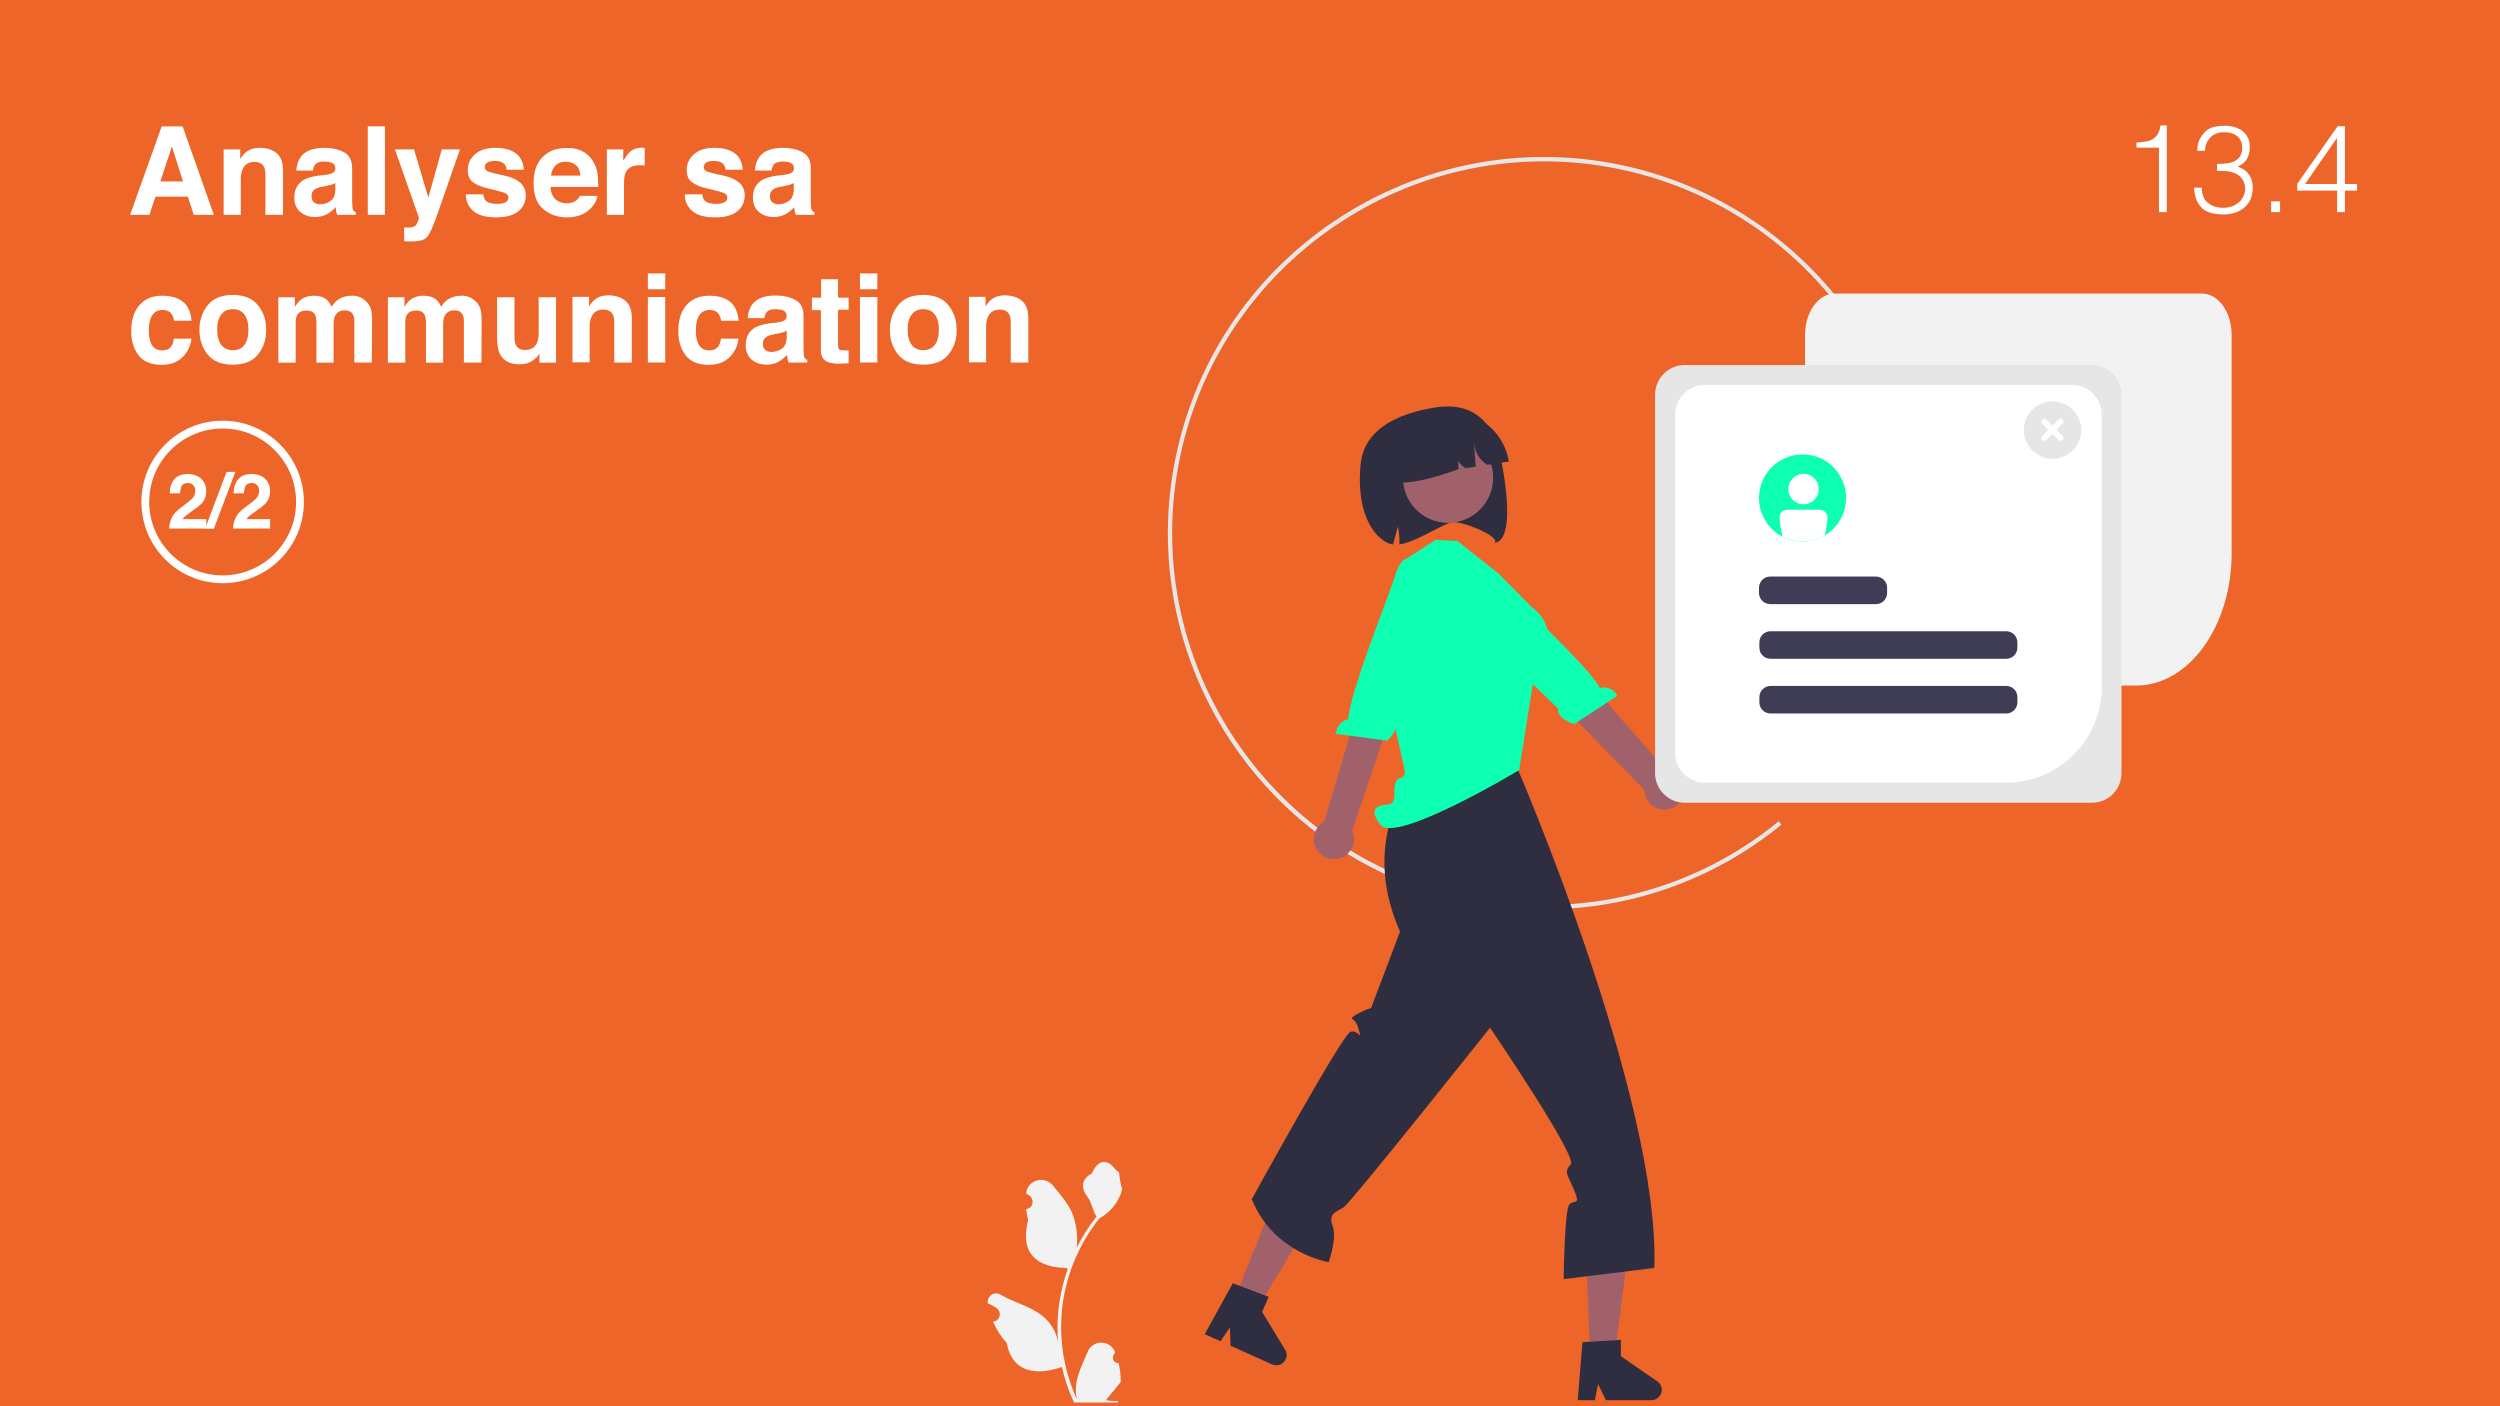 <?xml version="1.0" encoding="UTF-8"?>
<!-- Generator: Adobe Illustrator 27.4.1, SVG Export Plug-In . SVG Version: 6.00 Build 0)  -->
<svg xmlns="http://www.w3.org/2000/svg" xmlns:xlink="http://www.w3.org/1999/xlink" version="1.1" id="Calque_1" x="0px" y="0px" viewBox="0 0 1280 720" style="enable-background:new 0 0 1280 720;" xml:space="preserve">
<style type="text/css">
	.st0{fill:#EE6529;}
	.st1{fill:#FFFFFF;}
	.st2{fill:#E6E6E6;}
	.st3{fill:#3F3D56;}
	.st4{fill:none;stroke:#FFFFFF;stroke-width:4;stroke-miterlimit:10;}
	.st5{fill:#F2F2F2;}
	.st6{fill:#A0616A;}
	.st7{fill:#2F2E41;}
	.st8{fill:#FFB6B6;}
	.st9{fill:#0DFFB2;}
</style>
<rect class="st0" width="1280" height="720"></rect>
<g>
	<path class="st1" d="M82.8,64.7h10.7l16,45.3H99.2l-3-9.3H79.6l-3.1,9.3h-9.9L82.8,64.7z M82.1,92.9h11.6L88,75L82.1,92.9z"></path>
	<path class="st1" d="M141.6,78.4c2.2,1.8,3.3,4.8,3.3,9V110h-9V89.6c0-1.8-0.2-3.1-0.7-4.1c-0.9-1.7-2.5-2.6-4.9-2.6   c-3,0-5,1.3-6.1,3.8c-0.6,1.3-0.9,3-0.9,5.1V110h-8.8V76.5h8.5v4.9c1.1-1.7,2.2-3,3.2-3.7c1.8-1.4,4.1-2,6.8-2   C136.6,75.7,139.4,76.6,141.6,78.4z"></path>
	<path class="st1" d="M166.3,89.6c1.6-0.2,2.8-0.5,3.5-0.8c1.3-0.5,1.9-1.4,1.9-2.5c0-1.4-0.5-2.3-1.5-2.8c-1-0.5-2.4-0.8-4.3-0.8   c-2.1,0-3.6,0.5-4.5,1.5c-0.6,0.8-1,1.8-1.2,3.1h-8.5c0.2-2.9,1-5.3,2.5-7.2c2.3-3,6.3-4.4,12-4.4c3.7,0,7,0.7,9.8,2.2   c2.9,1.5,4.3,4.2,4.3,8.2v15.4c0,1.1,0,2.4,0.1,3.9c0.1,1.1,0.2,1.9,0.5,2.3c0.3,0.4,0.7,0.7,1.3,1v1.3h-9.5   c-0.3-0.7-0.5-1.3-0.6-1.9c-0.1-0.6-0.2-1.3-0.2-2c-1.2,1.3-2.6,2.4-4.2,3.4c-1.9,1.1-4,1.6-6.4,1.6c-3.1,0-5.6-0.9-7.6-2.6   c-2-1.7-3-4.2-3-7.4c0-4.1,1.6-7.1,4.8-9c1.8-1,4.3-1.7,7.7-2.2L166.3,89.6z M171.7,93.7c-0.6,0.3-1.1,0.6-1.7,0.8   c-0.6,0.2-1.4,0.4-2.4,0.6l-2,0.4c-1.9,0.3-3.2,0.7-4,1.2c-1.4,0.8-2.1,2-2.1,3.7c0,1.5,0.4,2.6,1.3,3.2c0.8,0.7,1.9,1,3.1,1   c1.9,0,3.7-0.6,5.3-1.7c1.6-1.1,2.5-3.1,2.5-6.1V93.7z"></path>
	<path class="st1" d="M197.1,110h-8.8V64.7h8.8V110z"></path>
	<path class="st1" d="M206.9,116.4l1.1,0.1c0.9,0,1.7,0,2.5-0.1c0.8-0.1,1.4-0.3,2-0.7c0.5-0.3,1-1.1,1.4-2.2c0.4-1.1,0.6-1.8,0.6-2   l-12.3-35h9.8l7.3,24.7l6.9-24.7h9.3l-11.5,33c-2.2,6.4-4,10.3-5.3,11.8c-1.3,1.5-3.9,2.3-7.8,2.3c-0.8,0-1.4,0-1.9,0   c-0.5,0-1.2,0-2.1-0.1V116.4z"></path>
	<path class="st1" d="M247.4,99.3c0.2,1.6,0.6,2.7,1.2,3.3c1.1,1.2,3.1,1.8,6.1,1.8c1.7,0,3.1-0.3,4.1-0.8s1.5-1.3,1.5-2.3   c0-1-0.4-1.7-1.2-2.2c-0.8-0.5-3.9-1.4-9.2-2.6c-3.8-0.9-6.5-2.1-8.1-3.5c-1.6-1.4-2.3-3.4-2.3-6c0-3.1,1.2-5.8,3.7-8   c2.4-2.2,5.9-3.3,10.3-3.3c4.2,0,7.6,0.8,10.2,2.5s4.2,4.6,4.5,8.7h-8.8c-0.1-1.1-0.4-2-1-2.7c-1-1.2-2.6-1.8-4.9-1.8   c-1.9,0-3.3,0.3-4.1,0.9c-0.8,0.6-1.2,1.3-1.2,2.1c0,1,0.4,1.7,1.3,2.2c0.9,0.5,3.9,1.3,9.2,2.4c3.5,0.8,6.1,2.1,7.9,3.7   c1.7,1.7,2.6,3.8,2.6,6.3c0,3.3-1.2,6-3.7,8.1c-2.5,2.1-6.3,3.2-11.5,3.2c-5.3,0-9.2-1.1-11.7-3.3c-2.5-2.2-3.8-5.1-3.8-8.5H247.4z   "></path>
	<path class="st1" d="M297.5,77.1c2.3,1,4.3,2.7,5.8,5c1.4,2,2.3,4.3,2.7,6.9c0.2,1.5,0.3,3.8,0.3,6.7h-24.4   c0.1,3.4,1.3,5.7,3.5,7.1c1.3,0.8,3,1.3,4.8,1.3c2,0,3.6-0.5,4.9-1.5c0.7-0.6,1.3-1.3,1.8-2.3h9c-0.2,2-1.3,4-3.2,6.1   c-3,3.3-7.2,4.9-12.6,4.9c-4.5,0-8.4-1.4-11.8-4.1s-5.1-7.2-5.1-13.4c0-5.8,1.5-10.3,4.6-13.4c3.1-3.1,7.1-4.6,12-4.6   C292.6,75.6,295.2,76.1,297.5,77.1z M284.4,84.7c-1.2,1.3-2,3-2.3,5.2h15.1c-0.2-2.3-0.9-4.1-2.3-5.3c-1.4-1.2-3.1-1.8-5.2-1.8   C287.4,82.8,285.7,83.4,284.4,84.7z"></path>
	<path class="st1" d="M329.3,75.7c0.1,0,0.4,0,0.8,0v9c-0.6-0.1-1-0.1-1.5-0.1s-0.8,0-1,0c-3.5,0-5.9,1.1-7.1,3.4   c-0.7,1.3-1,3.3-1,6v16h-8.8V76.5h8.4v5.8c1.4-2.2,2.5-3.8,3.5-4.6c1.6-1.4,3.8-2.1,6.4-2.1C329.1,75.7,329.2,75.7,329.3,75.7z"></path>
	<path class="st1" d="M359.5,99.3c0.2,1.6,0.6,2.7,1.2,3.3c1.1,1.2,3.1,1.8,6.1,1.8c1.7,0,3.1-0.3,4.1-0.8c1-0.5,1.5-1.3,1.5-2.3   c0-1-0.4-1.7-1.2-2.2c-0.8-0.5-3.9-1.4-9.2-2.6c-3.8-0.9-6.5-2.1-8.1-3.5c-1.6-1.4-2.3-3.4-2.3-6c0-3.1,1.2-5.8,3.7-8   c2.4-2.2,5.9-3.3,10.3-3.3c4.2,0,7.6,0.8,10.2,2.5s4.2,4.6,4.5,8.7h-8.8c-0.1-1.1-0.4-2-1-2.7c-1-1.2-2.6-1.8-4.9-1.8   c-1.9,0-3.3,0.3-4.1,0.9s-1.2,1.3-1.2,2.1c0,1,0.4,1.7,1.3,2.2c0.9,0.5,3.9,1.3,9.2,2.4c3.5,0.8,6.1,2.1,7.9,3.7   c1.7,1.7,2.6,3.8,2.6,6.3c0,3.3-1.2,6-3.7,8.1c-2.5,2.1-6.3,3.2-11.5,3.2c-5.3,0-9.2-1.1-11.7-3.3c-2.5-2.2-3.8-5.1-3.8-8.5H359.5z   "></path>
	<path class="st1" d="M401.1,89.6c1.6-0.2,2.8-0.5,3.5-0.8c1.3-0.5,1.9-1.4,1.9-2.5c0-1.4-0.5-2.3-1.5-2.8c-1-0.5-2.4-0.8-4.3-0.8   c-2.1,0-3.6,0.5-4.5,1.5c-0.6,0.8-1,1.8-1.2,3.1h-8.5c0.2-2.9,1-5.3,2.5-7.2c2.3-3,6.3-4.4,12-4.4c3.7,0,7,0.7,9.8,2.2   c2.9,1.5,4.3,4.2,4.3,8.2v15.4c0,1.1,0,2.4,0.1,3.9c0.1,1.1,0.2,1.9,0.5,2.3s0.7,0.7,1.3,1v1.3h-9.5c-0.3-0.7-0.5-1.3-0.6-1.9   s-0.2-1.3-0.2-2c-1.2,1.3-2.6,2.4-4.2,3.4c-1.9,1.1-4,1.6-6.4,1.6c-3.1,0-5.6-0.9-7.6-2.6c-2-1.7-3-4.2-3-7.4c0-4.1,1.6-7.1,4.8-9   c1.8-1,4.3-1.7,7.7-2.2L401.1,89.6z M406.4,93.7c-0.6,0.3-1.1,0.6-1.7,0.8c-0.6,0.2-1.4,0.4-2.4,0.6l-2,0.4c-1.9,0.3-3.2,0.7-4,1.2   c-1.4,0.8-2.1,2-2.1,3.7c0,1.5,0.4,2.6,1.3,3.2c0.8,0.7,1.9,1,3.1,1c1.9,0,3.7-0.6,5.3-1.7c1.6-1.1,2.5-3.1,2.5-6.1V93.7z"></path>
	<path class="st1" d="M89.1,164.1c-0.2-1.3-0.6-2.4-1.3-3.4c-1-1.4-2.5-2-4.6-2c-3,0-5,1.5-6.1,4.4c-0.6,1.6-0.9,3.6-0.9,6.2   c0,2.5,0.3,4.4,0.9,5.9c1,2.8,3,4.2,5.9,4.2c2.1,0,3.5-0.6,4.4-1.7s1.4-2.5,1.6-4.3h9c-0.2,2.7-1.2,5.2-2.9,7.6   c-2.8,3.8-6.8,5.8-12.2,5.8s-9.4-1.6-11.9-4.8s-3.8-7.3-3.8-12.4c0-5.8,1.4-10.2,4.2-13.4c2.8-3.2,6.7-4.8,11.6-4.8   c4.2,0,7.7,0.9,10.3,2.8c2.7,1.9,4.3,5.2,4.8,10H89.1z"></path>
	<path class="st1" d="M132.1,181.5c-2.8,3.5-7.1,5.2-12.9,5.2c-5.8,0-10.1-1.7-12.9-5.2c-2.8-3.5-4.2-7.7-4.2-12.6   c0-4.8,1.4-9,4.2-12.6c2.8-3.5,7.1-5.3,12.9-5.3c5.8,0,10.1,1.8,12.9,5.3c2.8,3.5,4.2,7.7,4.2,12.6   C136.3,173.8,134.9,178,132.1,181.5z M125.1,176.6c1.4-1.8,2.1-4.4,2.1-7.8s-0.7-5.9-2.1-7.8c-1.4-1.8-3.3-2.7-5.9-2.7   c-2.6,0-4.5,0.9-5.9,2.7c-1.4,1.8-2.1,4.4-2.1,7.8s0.7,5.9,2.1,7.8c1.4,1.8,3.4,2.7,5.9,2.7C121.7,179.4,123.7,178.5,125.1,176.6z"></path>
	<path class="st1" d="M184.4,152.2c1.4,0.6,2.7,1.6,3.9,3c0.9,1.2,1.6,2.6,1.9,4.3c0.2,1.1,0.3,2.8,0.3,5l-0.1,21.1h-9v-21.3   c0-1.3-0.2-2.3-0.6-3.1c-0.8-1.6-2.2-2.3-4.3-2.3c-2.4,0-4.1,1-5,3c-0.5,1.1-0.7,2.3-0.7,3.8v20H162v-20c0-2-0.2-3.4-0.6-4.3   c-0.7-1.6-2.2-2.4-4.3-2.4c-2.5,0-4.2,0.8-5,2.4c-0.5,0.9-0.7,2.3-0.7,4.1v20.2h-8.9v-33.5h8.5v4.9c1.1-1.7,2.1-3,3.1-3.7   c1.7-1.3,3.9-2,6.6-2c2.6,0,4.6,0.6,6.2,1.7c1.3,1,2.2,2.4,2.9,4c1.1-2,2.6-3.4,4.3-4.3c1.8-0.9,3.8-1.4,6-1.4   C181.5,151.3,183,151.6,184.4,152.2z"></path>
	<path class="st1" d="M240.5,152.2c1.4,0.6,2.7,1.6,3.9,3c0.9,1.2,1.6,2.6,1.9,4.3c0.2,1.1,0.3,2.8,0.3,5l-0.1,21.1h-9v-21.3   c0-1.3-0.2-2.3-0.6-3.1c-0.8-1.6-2.2-2.3-4.3-2.3c-2.4,0-4.1,1-5,3c-0.5,1.1-0.7,2.3-0.7,3.8v20h-8.8v-20c0-2-0.2-3.4-0.6-4.3   c-0.7-1.6-2.2-2.4-4.3-2.4c-2.5,0-4.2,0.8-5,2.4c-0.5,0.9-0.7,2.3-0.7,4.1v20.2h-8.9v-33.5h8.5v4.9c1.1-1.7,2.1-3,3.1-3.7   c1.7-1.3,3.9-2,6.6-2c2.6,0,4.6,0.6,6.2,1.7c1.3,1,2.2,2.4,2.9,4c1.1-2,2.6-3.4,4.3-4.3c1.8-0.9,3.8-1.4,6-1.4   C237.6,151.3,239,151.6,240.5,152.2z"></path>
	<path class="st1" d="M263.4,152.1v20.2c0,1.9,0.2,3.3,0.7,4.3c0.8,1.7,2.4,2.6,4.7,2.6c3,0,5-1.2,6.1-3.6c0.6-1.3,0.9-3,0.9-5.2   v-18.2h8.9v33.5h-8.5v-4.7c-0.1,0.1-0.3,0.4-0.6,0.9c-0.3,0.5-0.7,1-1.2,1.4c-1.4,1.2-2.7,2.1-4,2.5c-1.3,0.5-2.8,0.7-4.5,0.7   c-4.9,0-8.3-1.8-10-5.4c-1-2-1.4-4.9-1.4-8.7v-20.2H263.4z"></path>
	<path class="st1" d="M320.2,154c2.2,1.8,3.3,4.8,3.3,9v22.6h-9v-20.4c0-1.8-0.2-3.1-0.7-4.1c-0.9-1.7-2.5-2.6-4.9-2.6   c-3,0-5,1.3-6.1,3.8c-0.6,1.3-0.9,3-0.9,5.1v18.1h-8.8v-33.5h8.5v4.9c1.1-1.7,2.2-3,3.2-3.7c1.8-1.4,4.1-2,6.8-2   C315.1,151.3,318,152.2,320.2,154z"></path>
	<path class="st1" d="M340.6,148.1h-8.9V140h8.9V148.1z M331.7,152.1h8.9v33.5h-8.9V152.1z"></path>
	<path class="st1" d="M369.2,164.1c-0.2-1.3-0.6-2.4-1.3-3.4c-1-1.4-2.5-2-4.6-2c-3,0-5,1.5-6.1,4.4c-0.6,1.6-0.9,3.6-0.9,6.2   c0,2.5,0.3,4.4,0.9,5.9c1,2.8,3,4.2,5.9,4.2c2.1,0,3.5-0.6,4.4-1.7s1.4-2.5,1.6-4.3h9c-0.2,2.7-1.2,5.2-2.9,7.6   c-2.8,3.8-6.8,5.8-12.2,5.8c-5.4,0-9.4-1.6-11.9-4.8c-2.5-3.2-3.8-7.3-3.8-12.4c0-5.8,1.4-10.2,4.2-13.4s6.7-4.8,11.6-4.8   c4.2,0,7.7,0.9,10.3,2.8c2.7,1.9,4.3,5.2,4.8,10H369.2z"></path>
	<path class="st1" d="M397.4,165.2c1.6-0.2,2.8-0.5,3.5-0.8c1.3-0.5,1.9-1.4,1.9-2.5c0-1.4-0.5-2.3-1.5-2.8c-1-0.5-2.4-0.8-4.3-0.8   c-2.1,0-3.6,0.5-4.5,1.5c-0.6,0.8-1,1.8-1.2,3.1h-8.5c0.2-2.9,1-5.3,2.5-7.2c2.3-3,6.3-4.4,12-4.4c3.7,0,7,0.7,9.8,2.2   c2.9,1.5,4.3,4.2,4.3,8.2v15.4c0,1.1,0,2.4,0.1,3.9c0.1,1.1,0.2,1.9,0.5,2.3s0.7,0.7,1.3,1v1.3h-9.5c-0.3-0.7-0.5-1.3-0.6-1.9   s-0.2-1.3-0.2-2c-1.2,1.3-2.6,2.4-4.2,3.4c-1.9,1.1-4,1.6-6.4,1.6c-3.1,0-5.6-0.9-7.6-2.6c-2-1.7-3-4.2-3-7.4c0-4.1,1.6-7.1,4.8-9   c1.8-1,4.3-1.7,7.7-2.2L397.4,165.2z M402.8,169.3c-0.6,0.3-1.1,0.6-1.7,0.8c-0.6,0.2-1.4,0.4-2.4,0.6l-2,0.4   c-1.9,0.3-3.2,0.7-4,1.2c-1.4,0.8-2.1,2-2.1,3.7c0,1.5,0.4,2.6,1.3,3.2c0.8,0.7,1.9,1,3.1,1c1.9,0,3.7-0.6,5.3-1.7   c1.6-1.1,2.5-3.1,2.5-6.1V169.3z"></path>
	<path class="st1" d="M415.7,158.6v-6.2h4.7V143h8.7v9.4h5.4v6.2h-5.4v17.7c0,1.4,0.2,2.2,0.5,2.6c0.3,0.3,1.4,0.5,3.2,0.5   c0.3,0,0.5,0,0.8,0s0.6,0,0.9,0v6.6l-4.2,0.2c-4.1,0.1-7-0.6-8.5-2.2c-1-1-1.5-2.6-1.5-4.6v-20.6H415.7z"></path>
	<path class="st1" d="M449.2,148.1h-8.9V140h8.9V148.1z M440.3,152.1h8.9v33.5h-8.9V152.1z"></path>
	<path class="st1" d="M485.6,181.5c-2.8,3.5-7.1,5.2-12.9,5.2s-10.1-1.7-12.9-5.2c-2.8-3.5-4.2-7.7-4.2-12.6c0-4.8,1.4-9,4.2-12.6   c2.8-3.5,7.1-5.3,12.9-5.3s10.1,1.8,12.9,5.3c2.8,3.5,4.2,7.7,4.2,12.6C489.9,173.8,488.5,178,485.6,181.5z M478.6,176.6   c1.4-1.8,2.1-4.4,2.1-7.8s-0.7-5.9-2.1-7.8c-1.4-1.8-3.3-2.7-5.9-2.7s-4.5,0.9-5.9,2.7c-1.4,1.8-2.1,4.4-2.1,7.8s0.7,5.9,2.1,7.8   c1.4,1.8,3.4,2.7,5.9,2.7S477.2,178.5,478.6,176.6z"></path>
	<path class="st1" d="M523.2,154c2.2,1.8,3.3,4.8,3.3,9v22.6h-9v-20.4c0-1.8-0.2-3.1-0.7-4.1c-0.9-1.7-2.5-2.6-4.9-2.6   c-3,0-5,1.3-6.1,3.8c-0.6,1.3-0.9,3-0.9,5.1v18.1h-8.8v-33.5h8.5v4.9c1.1-1.7,2.2-3,3.2-3.7c1.8-1.4,4.1-2,6.8-2   C518.2,151.3,521,152.2,523.2,154z"></path>
</g>
<g>
	<path class="st1" d="M1105.4,75.6h-11.5V73c1.7-0.1,3.2-0.3,4.6-0.5c1.4-0.2,2.6-0.6,3.6-1.2c1-0.6,1.9-1.4,2.6-2.6   c0.7-1.1,1.2-2.6,1.5-4.5h3.2v44.4h-4V75.6z"></path>
	<path class="st1" d="M1135.3,83.9c1.9,0,3.6-0.1,5.2-0.3c1.6-0.2,2.9-0.7,4-1.3c1.1-0.7,2-1.5,2.6-2.6c0.6-1.1,0.9-2.5,0.9-4.2   c0-1.4-0.3-2.6-0.8-3.6c-0.5-1-1.2-1.8-2-2.4c-0.9-0.6-1.9-1.1-3-1.4c-1.2-0.3-2.4-0.4-3.6-0.4c-1.4,0-2.7,0.2-3.9,0.7   c-1.2,0.5-2.2,1.1-3,2c-0.8,0.9-1.5,1.9-2,3c-0.5,1.2-0.7,2.4-0.7,3.8h-4c0-2,0.3-3.8,1-5.4c0.7-1.6,1.8-3.1,3.2-4.5   c1.4-1.3,3-2.1,4.7-2.4c1.7-0.4,3.5-0.5,5.4-0.5c1.8,0,3.4,0.2,4.9,0.7s2.9,1.1,4,2c1.1,0.9,2,2,2.7,3.4c0.7,1.4,1,3,1,4.9   c0,2.3-0.5,4.3-1.5,6c-1,1.7-2.6,3-4.8,3.9c1.6,0.5,2.9,1.2,3.9,2c1,0.8,1.8,1.7,2.4,2.7c0.6,1,1,2,1.2,3.1   c0.2,1.1,0.3,2.1,0.3,3.2c0,1.8-0.3,3.6-0.9,5.2c-0.6,1.6-1.6,3-2.8,4.2c-1.2,1.2-2.7,2.2-4.5,2.9s-3.8,1.1-6.1,1.2   c-2.6,0-4.8-0.2-6.7-0.7c-1.9-0.5-3.5-1.2-4.7-2.3s-2.2-2.5-3-4.2c-0.7-1.7-1.2-3.9-1.4-6.5h4c0,3.4,1,6,3.1,7.7   c2,1.7,4.7,2.6,8,2.6c1.6,0,3.1-0.3,4.5-0.8s2.6-1.3,3.6-2.2c1-0.9,1.7-2,2.3-3.2c0.5-1.2,0.8-2.5,0.7-3.8   c-0.1-1.8-0.5-3.3-1.3-4.5c-0.8-1.2-1.8-2.1-3.1-2.8c-1.3-0.7-2.8-1.2-4.5-1.4c-1.7-0.2-3.5-0.3-5.5-0.2V83.9z"></path>
	<path class="st1" d="M1162.8,108.6v-5.5h4.6v5.5H1162.8z"></path>
	<path class="st1" d="M1196.5,97.6h-20.3v-3.5l20.7-29.5h3.7v29.6h6.2v3.4h-6.2v11h-4V97.6z M1180.2,94.2h16.3V70.7L1180.2,94.2z"></path>
</g>
<rect x="1915.5" y="50.9" class="st2" width="9.1" height="1.5"></rect>
<circle class="st3" cx="1924.6" cy="51.6" r="10.6"></circle>
<g>
	<path class="st1" d="M87.9,265.2c0.8-1.9,2.6-3.8,5.5-5.9c2.5-1.8,4.1-3.1,4.9-3.9c1.1-1.2,1.7-2.5,1.7-4c0-1.2-0.3-2.2-1-2.9   c-0.7-0.8-1.6-1.2-2.8-1.2c-1.7,0-2.8,0.6-3.4,1.9c-0.3,0.7-0.5,1.9-0.6,3.4h-5.3c0.1-2.4,0.5-4.3,1.3-5.7c1.5-2.8,4-4.2,7.8-4.2   c2.9,0,5.3,0.8,7,2.4s2.6,3.8,2.6,6.5c0,2.1-0.6,3.9-1.8,5.5c-0.8,1.1-2.1,2.2-4,3.5l-2.2,1.6c-1.4,1-2.3,1.7-2.8,2.1   c-0.5,0.4-0.9,0.9-1.3,1.5h12.1v4.8h-19C86.7,268.7,87.1,266.9,87.9,265.2z"></path>
	<path class="st1" d="M116,241.6h4.5l-11,29.1H105L116,241.6z"></path>
	<path class="st1" d="M120.6,265.2c0.8-1.9,2.6-3.8,5.5-5.9c2.5-1.8,4.1-3.1,4.9-3.9c1.1-1.2,1.7-2.5,1.7-4c0-1.2-0.3-2.2-1-2.9   c-0.7-0.8-1.6-1.2-2.8-1.2c-1.7,0-2.8,0.6-3.4,1.9c-0.3,0.7-0.5,1.9-0.6,3.4h-5.3c0.1-2.4,0.5-4.3,1.3-5.7c1.5-2.8,4-4.2,7.8-4.2   c2.9,0,5.3,0.8,7,2.4s2.6,3.8,2.6,6.5c0,2.1-0.6,3.9-1.8,5.5c-0.8,1.1-2.1,2.2-4,3.5l-2.2,1.6c-1.4,1-2.3,1.7-2.8,2.1   c-0.5,0.4-0.9,0.9-1.3,1.5h12.1v4.8h-19C119.4,268.7,119.8,266.9,120.6,265.2z"></path>
</g>
<circle class="st4" cx="114" cy="257" r="39.6"></circle>
<path class="st2" d="M746,460.3c-103.3-24.5-167.4-128.5-142.8-231.8C627.7,125.1,731.7,61.1,835,85.6  c60.9,14.5,110.9,57.7,134.3,115.8l-2.1,0.8c-23.1-57.4-72.5-100.1-132.7-114.4C732.4,63.5,629.6,126.9,605.3,229  C581.1,331,644.4,433.8,746.5,458.1c57.6,13.9,118.4,0,164.2-37.6l1.4,1.7C865.8,460.2,804.3,474.3,746,460.3z"></path>
<path class="st5" d="M1093.7,351H939.4c-8.4,0-15.2-9.5-15.2-21.1V171.4c0-11.6,6.8-21.1,15.2-21.1h188c8.4,0,15.2,9.5,15.2,21.1  v111.8C1142.6,320.6,1120.7,351,1093.7,351z"></path>
<polygon class="st6" points="814.2,695.7 826.5,695.7 838.5,603.1 810.6,603.1 "></polygon>
<path class="st7" d="M810.2,687.2l19.7-1.2v8.4l18.7,12.9c2.4,1.7,3,4.9,1.3,7.3c-1,1.4-2.6,2.3-4.3,2.3h-23.4l-4-8.3l-1.6,8.3h-8.8  L810.2,687.2z"></path>
<polygon class="st6" points="631.5,666.3 642.7,671.4 691.5,591.8 666.1,580.4 "></polygon>
<path class="st7" d="M631.2,657l18.4,7l-3.4,7.7l11.8,19.4c1.5,2.5,0.7,5.7-1.8,7.2c-1.5,0.9-3.3,1-4.9,0.3L630,689l-0.3-9.3l-4.8,7  l-8.1-3.6L631.2,657z"></path>
<path class="st7" d="M720,401.1l56.9-7.7c0,0,73.2,169.3,70.1,255.8l-46.4,5.7c0,0,0.4-35.5,2.9-38.2c2.6-2.7,5.8,0.7,2.6-7  c-3.2-7.8-5.7-9.7-1.9-13.5s-41.3-70-41.3-70s-71.1,89.4-74.9,91.9c-3.8,2.5-8.1,3.1-5.7,9.5s-2,18.6-2,18.6s-28-4.2-39.4-32.2  c0,0,46.3-84.3,50.5-85.7c4.2-1.4,6.1,5.6,4.2-1.4c-1.9-7-5.7-4.4-1.9-7c2.6-1.6,5.3-2.9,8.3-3.8l14.8-39.1  C705.3,450.9,706.1,425.5,720,401.1z"></path>
<polygon class="st8" points="719.5,356.3 721.6,375.7 720.3,401.1 776.6,394.4 781.9,356.3 775.2,356.4 "></polygon>
<path class="st9" d="M767.3,293.7L746.2,277l0,0l-11.1-0.6l-16.5,10.6l-4,20.6l-9.6,23.2l14,62.6c0,0,1.3,4.5-2.1,5s-3,7.2-3,7.2  s0.7,5.7-2.6,6.2c-3.3,0.5-12.3,0.5-4.5,10.5c7.8,10,71-28,71-28l7.5-47c0,0,17.4-23.4-1.3-36.7L767.3,293.7z"></path>
<path class="st6" d="M674.9,436c-3.5-4.4-2.8-10.8,1.6-14.4c0.5-0.4,1-0.7,1.5-1l26.6-89.4l16.7,8.4l-29,85.7  c2.4,5.1,0.1,11.2-5,13.6C682.9,440.9,677.8,439.7,674.9,436L674.9,436z"></path>
<path class="st9" d="M722.4,286.1c0,0-4.8-2.5-8,8.4c-2.6,8.8-23.8,61-24,73.7c-3.6,0.8-6.2,3.8-6.4,7.5l26.2,3.5  c4.6-3.9,5.8-9.1,4-10.6l5.7-15.5l23.7-49.4l-17.7-15.9L722.4,286.1z"></path>
<path class="st6" d="M862.2,406.6c1.3-5.5-2.1-11-7.6-12.3c-0.6-0.1-1.2-0.2-1.8-0.3l-61.1-69.8l-13,15.5l63.2,64.7  c0.1,5.7,4.7,10.2,10.4,10.1C857.1,414.5,861.1,411.2,862.2,406.6L862.2,406.6z"></path>
<path class="st9" d="M754.6,292c0,0,3.2-4.3,10.9,4.1c6.1,6.8,47.8,44.7,53.6,56.1c3.6-0.9,7.3,0.8,9,4l-22.1,14.5  c-5.8-1.5-9.1-5.7-8.2-7.8l-11.8-11.5L743.1,317l9.1-22L754.6,292z"></path>
<path class="st7" d="M765.4,277.8c2.5-3.5-18.7-11.9-22.8-10.3c-8.4,3.3-18.4,10.2-26.1,11.2c0.1-3.1-0.1-6.1-0.8-9.1  c-0.8,3-1.7,6.1-2.5,9.2c-7.3-1-19.5-13.3-16.5-41.5c1.2-11.6,9.8-24,37.6-28.6c25.7-4.2,32,14.9,34.4,27.4  C774.2,264.4,771.5,277.4,765.4,277.8z"></path>
<circle class="st6" cx="741.4" cy="244.6" r="23.1"></circle>
<path class="st7" d="M772.5,236.3L772.5,236.3l-11,1.7c-4.9-3.1-6.7-7.6-7-12.9l1.1,13.8l-5.3,0.8c-3.4-2.3-5-4.8-4.1-7.5l0.6,8  c-14.1,5.1-27.7,8.8-39.2,6l0,0c-2.5-16.3,8.7-31.6,25-34.1l0,0l5.7-0.9C754.7,208.8,770,220,772.5,236.3  C772.5,236.3,772.5,236.3,772.5,236.3z"></path>
<path class="st5" d="M572.7,697.9c-1.5,0.1-2.9-1.1-2.9-2.7c0-0.8,0.3-1.6,0.9-2.2l0.2-0.8c0-0.1-0.1-0.1-0.1-0.2  c-1.6-3.8-6-5.6-9.9-4c-1.8,0.8-3.3,2.2-4,4.1c-2.3,5.5-5.2,11-5.9,16.8c-0.3,2.6-0.2,5.2,0.4,7.7c-5.3-11.7-8.1-24.3-8.1-37.1  c0-3.2,0.2-6.4,0.5-9.6c0.3-2.6,0.7-5.2,1.2-7.8c2.9-14,9-27.2,17.9-38.3c4.3-2.4,7.8-6,10-10.4c0.8-1.6,1.4-3.3,1.7-5  c-0.5,0.1-1.8-7.4-1.5-7.8c-0.7-1-1.9-1.5-2.6-2.5c-3.7-5-8.8-4.1-11.4,2.7c-5.7,2.9-5.7,7.6-2.2,12.2c2.2,2.9,2.5,6.8,4.5,9.9  c-0.2,0.3-0.4,0.5-0.6,0.8c-3.7,4.7-6.8,9.7-9.5,15.1c0.6-6-0.1-12-2.3-17.6c-2.2-5.2-6.2-9.6-9.8-14.1c-4.3-5.4-13.1-3.1-13.8,3.8  c0,0.1,0,0.1,0,0.2c0.5,0.3,1,0.6,1.6,1c1.7,1.2,2.2,3.5,1.1,5.3c-0.6,0.9-1.5,1.5-2.6,1.6l-0.1,0c0.2,1.9,0.5,3.8,1,5.7  c-4.6,17.7,5.3,24.2,19.4,24.5c0.3,0.2,0.6,0.3,0.9,0.5c-2.7,7.6-4.4,15.5-5,23.5c-0.4,4.7-0.3,9.5,0.1,14.2l0-0.2  c-1-5.3-3.8-10-8-13.4c-6.1-5-14.8-6.9-21.4-10.9c-2-1.3-4.7-0.7-6,1.3c-0.6,0.9-0.8,1.9-0.7,2.9c0,0.1,0,0.1,0,0.2  c1,0.4,1.9,0.9,2.9,1.4c0.5,0.3,1,0.6,1.6,1c1.7,1.2,2.2,3.5,1.1,5.3c-0.6,0.9-1.5,1.5-2.6,1.6l-0.1,0c-0.1,0-0.1,0-0.2,0  c1.7,4,4,7.7,7,10.9c2.9,15.5,15.2,16.9,28.3,12.4h0c1.4,6.3,3.5,12.4,6.2,18.2h22.3c0.1-0.2,0.2-0.5,0.2-0.8  c-2.1,0.1-4.1,0-6.2-0.4c1.7-2,3.3-4.1,5-6.1c0,0,0.1-0.1,0.1-0.1c0.8-1,1.7-2.1,2.5-3.1l0,0C573.8,704.2,573.5,701,572.7,697.9  L572.7,697.9z"></path>
<path class="st2" d="M1071.1,411H862.6c-8.4,0-15.2-6.8-15.2-15.2V202.1c0-8.4,6.8-15.2,15.2-15.2h208.4c8.4,0,15.2,6.8,15.2,15.2  v193.7C1086.2,404.2,1079.5,411,1071.1,411z"></path>
<path class="st1" d="M1027.2,400.7H872.9c-8.4,0-15.2-6.8-15.2-15.2V212.3c0-8.4,6.8-15.2,15.2-15.2h188c8.4,0,15.2,6.8,15.2,15.2  v139.6C1076,378.9,1054.1,400.7,1027.2,400.7z"></path>
<path class="st9" d="M945.2,255c0,12.3-10,22.3-22.3,22.3c-12.3,0-22.3-10-22.3-22.3c0-12.3,10-22.3,22.3-22.3  C935.2,232.6,945.2,242.6,945.2,255C945.2,254.9,945.2,254.9,945.2,255z"></path>
<path class="st3" d="M906.3,295.2h54.2c3.1,0,5.7,2.5,5.7,5.7v2.7c0,3.1-2.5,5.7-5.7,5.7h-54.2c-3.1,0-5.7-2.5-5.7-5.7v-2.7  C900.7,297.7,903.2,295.2,906.3,295.2z"></path>
<path class="st3" d="M906.5,323.2h120.7c3.1,0,5.7,2.5,5.7,5.7v2.7c0,3.1-2.5,5.7-5.7,5.7H906.5c-3.1,0-5.7-2.5-5.7-5.7v-2.7  C900.8,325.7,903.4,323.2,906.5,323.2z"></path>
<path class="st3" d="M906.5,351.2h120.7c3.1,0,5.7,2.5,5.7,5.7v2.7c0,3.1-2.5,5.7-5.7,5.7H906.5c-3.1,0-5.7-2.5-5.7-5.7v-2.7  C900.8,353.8,903.4,351.2,906.5,351.2z"></path>
<circle class="st1" cx="923.4" cy="250.4" r="7.8"></circle>
<path class="st1" d="M931.7,261H915c-2.2,0-3.9,1.7-3.9,3.9c0.2,3.3,0.8,6.7,1.6,9.9c6.8,3.5,15,3.3,21.6-0.6c0.7-3,1.2-6.2,1.4-9.3  C935.6,262.7,933.9,261,931.7,261z"></path>
<path class="st2" d="M1050.9,234.9c-8.1,0-14.7-6.6-14.7-14.7s6.6-14.7,14.7-14.7c8.1,0,14.7,6.6,14.7,14.7v0  C1065.6,228.3,1059,234.9,1050.9,234.9z"></path>
<path class="st1" d="M1056,223.2l-3.1-3.1l3.1-3.1c0.6-0.6,0.6-1.5,0-2.1c-0.6-0.6-1.5-0.6-2.1,0l-3.1,3.1l-3.1-3.1  c-0.6-0.6-1.5-0.6-2.1,0c-0.6,0.6-0.6,1.5,0,2.1l3.1,3.1l-3.1,3.1c-0.6,0.6-0.6,1.5,0,2.1c0.6,0.6,1.5,0.6,2.1,0l3.1-3.1l3.1,3.1  c0.6,0.6,1.5,0.6,2.1,0S1056.6,223.8,1056,223.2L1056,223.2z"></path>
</svg>
